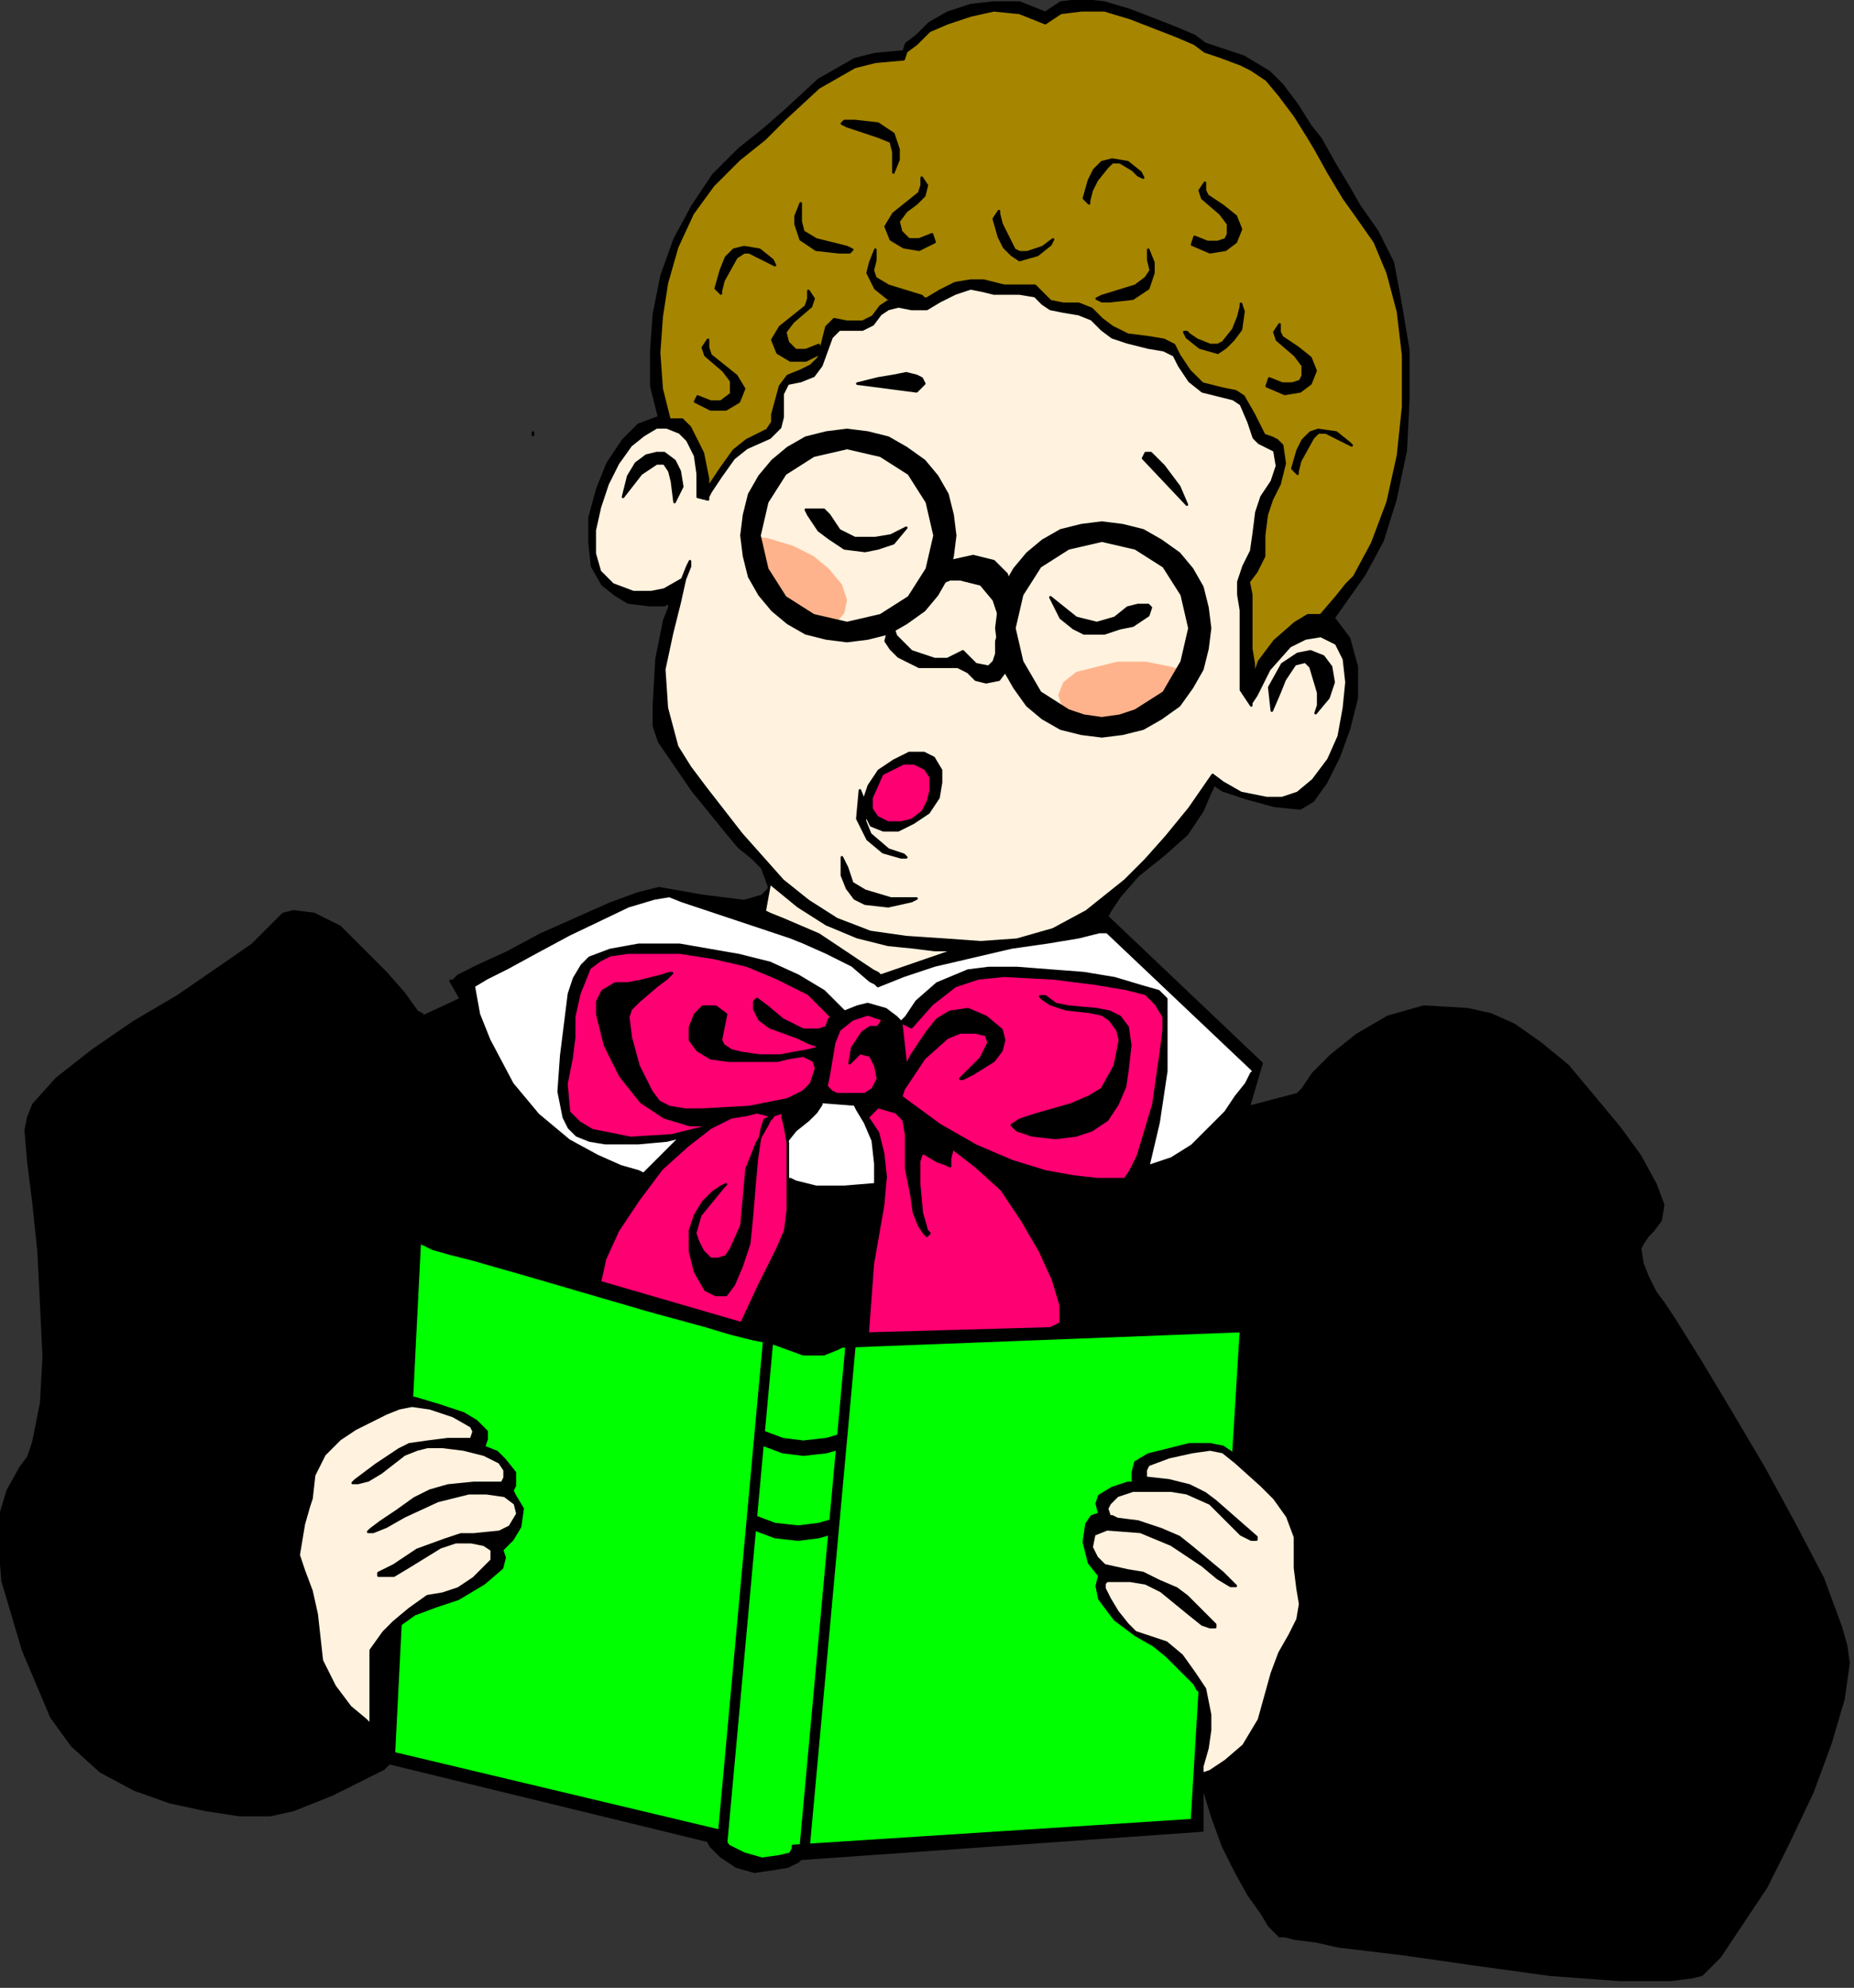 <?xml version="1.0" encoding="UTF-8" standalone="no"?>
<svg
   xmlns:dc="http://purl.org/dc/elements/1.1/"
   xmlns:cc="http://creativecommons.org/ns#"
   xmlns:rdf="http://www.w3.org/1999/02/22-rdf-syntax-ns#"
   xmlns:svg="http://www.w3.org/2000/svg"
   xmlns="http://www.w3.org/2000/svg"
   xmlns:sodipodi="http://sodipodi.sourceforge.net/DTD/sodipodi-0.dtd"
   xmlns:inkscape="http://www.inkscape.org/namespaces/inkscape"
   version="1.0"
   width="60.98mm"
   height="65.39mm"
   id="svg107"
   sodipodi:docname="XPEPL031.WMF">
  <rect width="100%" height="100%" fill="#333333" stroke="none"/>
  <sodipodi:namedview
     pagecolor="#ffffff"
     bordercolor="#666666"
     borderopacity="1"
     objecttolerance="10"
     gridtolerance="10"
     guidetolerance="10"
     inkscape:pageopacity="0"
     inkscape:pageshadow="2"
     inkscape:window-width="640"
     inkscape:window-height="480"
     id="namedview109" />
  <defs
     id="defs3">
    <pattern
       id="WMFhbasepattern"
       patternUnits="userSpaceOnUse"
       width="6"
       height="6"
       x="0"
       y="0" />
  </defs>
  <path
     style="fill:#000000;fill-rule:evenodd;fill-opacity:1;stroke:#000000;stroke-width:0.32px;stroke-linecap:round;stroke-linejoin:round;stroke-miterlimit:4;stroke-dasharray:none;stroke-opacity:1;"
     d="  M 165.787,76.82   L 167.708,79.381   L 168.668,82.902   L 168.668,86.743   L 167.708,90.584   L 166.427,94.105   L 164.827,97.306   L 163.227,99.546   L 161.627,100.507   L 158.426,100.187   L 154.905,99.226   L 152.025,98.266   L 151.065,97.626   L 150.745,97.626   L 150.745,97.946   L 150.425,98.586   L 149.465,100.827   L 147.544,103.707   L 144.664,106.268   L 141.463,108.829   L 139.223,111.39   L 137.943,113.31   L 137.623,113.95   L 156.826,132.195   L 155.225,137.636   L 161.306,136.036   L 161.947,135.396   L 163.227,133.475   L 165.467,131.235   L 168.668,128.674   L 172.508,126.434   L 176.989,125.153   L 182.43,125.473   L 185.31,126.113   L 188.191,127.394   L 191.391,129.634   L 194.912,132.515   L 201.313,140.197   L 203.873,143.718   L 205.794,147.239   L 206.754,149.8   L 206.434,151.72   L 205.474,153.001   L 204.834,153.641   L 204.193,154.601   L 203.873,155.241   L 204.193,157.162   L 204.834,158.762   L 205.794,160.683   L 206.754,161.963   L 208.034,163.883   L 211.235,169.005   L 215.075,175.406   L 219.236,182.448   L 223.077,189.49   L 226.597,196.212   L 228.838,202.294   L 229.478,204.534   L 229.798,206.775   L 229.158,211.256   L 227.557,216.697   L 225.317,222.779   L 222.436,228.861   L 219.556,234.622   L 216.355,239.423   L 213.795,243.264   L 212.515,244.545   L 211.555,245.505   L 210.274,245.825   L 207.714,246.145   L 201.313,246.145   L 192.672,245.505   L 183.39,244.225   L 174.429,242.944   L 166.427,241.984   L 163.547,241.344   L 160.986,241.024   L 159.706,240.704   L 159.066,240.704   L 158.746,240.384   L 157.786,239.423   L 156.826,237.823   L 155.225,235.582   L 153.625,232.702   L 152.025,229.501   L 150.745,225.98   L 149.465,221.819   L 149.465,227.58   L 99.536,231.101   L 99.216,231.421   L 97.936,232.062   L 96.016,232.382   L 93.775,232.702   L 91.535,232.062   L 89.615,230.781   L 88.334,229.501   L 88.014,228.861   L 48.648,219.258   L 48.328,219.258   L 47.688,219.898   L 45.127,221.179   L 41.287,223.099   L 36.486,225.02   L 33.606,225.66   L 29.765,225.66   L 25.604,225.02   L 21.123,224.059   L 16.643,222.459   L 12.482,220.218   L 8.961,217.018   L 6.401,213.497   L 2.88,205.174   L 0.32,196.532   L 0,192.371   L 0,188.53   L 0.96,185.329   L 2.56,182.448   L 3.521,181.168   L 4.161,179.248   L 5.121,174.446   L 5.441,168.685   L 5.121,161.963   L 4.801,155.561   L 4.161,149.48   L 3.521,144.358   L 3.201,140.517   L 3.521,138.917   L 4.161,137.316   L 7.041,134.116   L 11.522,130.595   L 16.643,127.074   L 22.084,123.873   L 27.204,120.352   L 31.365,117.471   L 34.246,114.59   L 35.206,113.63   L 36.486,113.31   L 39.046,113.63   L 42.247,115.231   L 48.008,120.992   L 50.248,123.553   L 51.849,125.793   L 52.489,126.113   L 52.489,126.434   L 57.289,124.193   L 56.009,121.952   L 56.329,121.952   L 56.969,121.312   L 59.53,120.032   L 63.05,118.431   L 67.211,116.191   L 75.852,112.35   L 79.373,111.069   L 81.933,110.429   L 87.374,111.39   L 92.495,112.03   L 94.736,111.39   L 95.376,110.749   L 95.696,110.429   L 94.736,107.869   L 94.415,107.549   L 93.455,106.588   L 91.855,105.308   L 90.255,103.387   L 86.094,98.266   L 81.933,92.184   L 81.293,90.264   L 81.293,87.703   L 81.613,81.942   L 82.574,77.14   L 83.214,75.54   L 83.214,74.9   L 82.574,75.22   L 80.653,75.22   L 78.093,74.9   L 76.493,73.94   L 74.892,72.659   L 73.612,70.419   L 73.292,67.538   L 73.292,64.337   L 74.252,60.816   L 75.532,57.615   L 77.453,54.735   L 79.373,52.814   L 81.933,51.854   L 80.973,48.013   L 80.973,43.532   L 81.293,39.05   L 82.253,34.249   L 83.854,29.768   L 86.094,25.607   L 88.655,21.766   L 91.855,18.565   L 95.056,16.004   L 97.616,13.764   L 101.777,9.923   L 106.257,7.362   L 108.818,6.722   L 112.338,6.402   L 112.658,5.441   L 113.939,4.481   L 115.539,2.881   L 117.779,1.6   L 120.66,0.64   L 123.54,0.32   L 126.741,0.32   L 129.941,1.6   L 131.862,0.32   L 134.422,0   L 137.303,0.32   L 140.503,1.28   L 146.264,3.521   L 148.504,4.481   L 149.785,5.441   L 151.705,6.082   L 154.585,7.042   L 157.786,8.962   L 159.386,10.563   L 161.306,13.123   L 162.907,15.684   L 164.187,17.285   L 165.787,20.165   L 167.708,23.366   L 168.988,25.607   L 171.228,28.808   L 173.148,32.649   L 174.109,37.77   L 175.069,43.532   L 175.069,49.613   L 174.749,56.015   L 173.468,62.096   L 171.868,67.218   L 169.628,71.379   L 165.787,76.82  z "
     id="path5" />
  <path
     style="fill:#fff2de;fill-rule:evenodd;fill-opacity:1;stroke:#000000;stroke-width:0.32px;stroke-linecap:round;stroke-linejoin:round;stroke-miterlimit:4;stroke-dasharray:none;stroke-opacity:1;"
     d="  M 86.734,61.776   L 86.734,58.896   L 86.414,56.655   L 85.454,54.735   L 84.494,53.774   L 82.894,53.134   L 81.613,53.134   L 80.013,54.094   L 78.413,55.375   L 76.813,57.615   L 75.532,60.176   L 74.572,63.057   L 73.932,65.937   L 73.932,68.818   L 74.572,71.059   L 76.172,72.659   L 78.733,73.62   L 80.973,73.62   L 82.574,73.299   L 84.814,72.019   L 85.454,70.419   L 85.774,69.778   L 85.774,70.419   L 85.134,72.019   L 84.494,74.9   L 83.534,78.741   L 82.574,83.222   L 82.894,88.023   L 84.174,92.825   L 85.774,95.385   L 87.694,97.946   L 92.175,103.707   L 97.296,109.469   L 100.496,112.03   L 104.017,114.27   L 108.178,115.871   L 112.658,116.511   L 117.459,116.831   L 121.94,117.151   L 126.421,116.831   L 130.901,115.551   L 135.062,113.31   L 139.863,109.469   L 142.423,106.908   L 144.984,104.028   L 147.864,100.507   L 150.745,96.346   L 152.025,97.306   L 154.265,98.586   L 157.466,99.226   L 159.386,99.226   L 161.306,98.586   L 163.227,96.986   L 165.147,94.425   L 166.427,91.544   L 167.067,88.023   L 167.387,84.822   L 167.067,81.942   L 166.107,80.021   L 164.187,79.061   L 162.267,79.381   L 160.346,80.341   L 157.786,83.222   L 156.186,86.423   L 155.546,87.383   L 155.546,87.703   L 154.265,85.783   L 154.265,84.182   L 154.265,77.461   L 154.265,75.86   L 153.945,73.94   L 153.945,72.339   L 154.585,70.419   L 155.546,68.498   L 155.866,66.258   L 156.186,63.697   L 156.826,61.776   L 158.106,59.856   L 158.746,57.935   L 158.426,56.015   L 157.146,55.375   L 156.506,55.055   L 155.866,54.414   L 155.225,52.494   L 154.265,50.253   L 153.305,49.613   L 152.025,49.293   L 149.465,48.653   L 147.864,47.373   L 146.584,45.452   L 145.944,44.172   L 144.664,43.532   L 142.743,43.211   L 140.183,42.571   L 138.263,41.931   L 136.982,40.971   L 135.702,39.691   L 134.102,39.05   L 132.182,38.73   L 130.581,38.41   L 129.621,37.77   L 128.661,36.81   L 126.741,36.49   L 123.54,36.49   L 122.26,36.17   L 120.66,35.85   L 118.739,36.49   L 116.819,37.45   L 115.219,38.41   L 113.299,38.41   L 111.698,38.09   L 110.418,38.41   L 109.458,39.05   L 108.498,40.331   L 107.218,40.971   L 104.337,40.971   L 103.377,41.931   L 102.097,45.452   L 101.137,46.732   L 99.536,47.373   L 97.936,47.693   L 97.296,48.973   L 97.296,51.854   L 96.976,53.134   L 95.696,54.414   L 92.815,55.695   L 91.215,56.975   L 89.615,59.216   L 88.334,61.136   L 88.014,61.776   L 88.014,62.096   L 86.734,61.776  z "
     id="path7" />
  <path
     style="fill:none;stroke:#000000;stroke-width:0.32px;stroke-linecap:round;stroke-linejoin:round;stroke-miterlimit:4;stroke-dasharray:none;stroke-opacity:1;"
     d="  M 66.251,54.094   L 66.251,53.774  "
     id="path9" />
  <path
     style="fill:#000000;fill-rule:evenodd;fill-opacity:1;stroke:#000000;stroke-width:0.32px;stroke-linecap:round;stroke-linejoin:round;stroke-miterlimit:4;stroke-dasharray:none;stroke-opacity:1;"
     d="  M 116.499,72.659   L 118.099,72.019   L 119.38,72.019   L 121.94,72.659   L 123.54,74.58   L 124.18,76.5   L 125.781,73.62   L 125.141,71.379   L 123.54,69.778   L 120.98,69.138   L 118.099,69.778   L 116.499,72.659  z "
     id="path11" />
  <path
     style="fill:#000000;fill-rule:evenodd;fill-opacity:1;stroke:#000000;stroke-width:0.32px;stroke-linecap:round;stroke-linejoin:round;stroke-miterlimit:4;stroke-dasharray:none;stroke-opacity:1;"
     d="  M 112.658,65.617   L 110.738,66.578   L 108.818,66.898   L 106.257,66.898   L 104.337,65.937   L 103.057,64.017   L 102.417,63.377   L 100.496,63.377   L 100.176,63.377   L 100.496,64.017   L 101.777,65.937   L 103.057,66.898   L 104.977,68.178   L 107.538,68.498   L 109.138,68.178   L 111.058,67.538   L 112.658,65.617  z "
     id="path13" />
  <path
     style="fill:#000000;fill-rule:evenodd;fill-opacity:1;stroke:#000000;stroke-width:0.32px;stroke-linecap:round;stroke-linejoin:round;stroke-miterlimit:4;stroke-dasharray:none;stroke-opacity:1;"
     d="  M 130.581,74.26   L 133.782,76.82   L 136.342,77.461   L 138.583,76.82   L 140.183,75.54   L 141.463,75.22   L 142.743,75.22   L 143.063,75.54   L 142.743,76.5   L 140.823,77.781   L 139.223,78.101   L 137.303,78.741   L 134.742,78.741   L 133.462,78.101   L 131.862,76.82   L 130.581,74.26  z "
     id="path15" />
  <path
     style="fill:#000000;fill-rule:evenodd;fill-opacity:1;stroke:#000000;stroke-width:0.32px;stroke-linecap:round;stroke-linejoin:round;stroke-miterlimit:4;stroke-dasharray:none;stroke-opacity:1;"
     d="  M 147.544,62.737   L 146.584,60.496   L 144.664,57.935   L 143.063,56.335   L 142.423,56.335   L 142.103,56.975   L 147.544,62.737  z "
     id="path17" />
  <path
     style="fill:#000000;fill-rule:evenodd;fill-opacity:1;stroke:#000000;stroke-width:0.32px;stroke-linecap:round;stroke-linejoin:round;stroke-miterlimit:4;stroke-dasharray:none;stroke-opacity:1;"
     d="  M 106.577,47.693   L 109.138,47.052   L 111.058,46.732   L 112.658,46.412   L 113.939,46.732   L 114.579,47.052   L 114.899,47.693   L 114.579,48.013   L 113.939,48.653   L 106.577,47.693  z "
     id="path19" />
  <path
     style="fill:#000000;fill-rule:evenodd;fill-opacity:1;stroke:#000000;stroke-width:0.32px;stroke-linecap:round;stroke-linejoin:round;stroke-miterlimit:4;stroke-dasharray:none;stroke-opacity:1;"
     d="  M 106.898,98.266   L 106.577,101.787   L 107.858,104.348   L 109.778,105.948   L 112.018,106.588   L 112.658,106.588   L 112.338,106.268   L 110.418,105.628   L 108.178,103.707   L 107.538,102.107   L 107.538,99.866   L 106.898,98.266  z "
     id="path21" />
  <path
     style="fill:#ffb38c;fill-rule:evenodd;fill-opacity:1;stroke:none;"
     d="  M 92.175,66.578   L 95.376,66.898   L 98.576,67.858   L 101.137,69.138   L 103.057,70.739   L 104.657,72.659   L 105.297,74.58   L 104.977,76.18   L 103.697,77.781   L 102.097,78.741   L 100.817,78.741   L 100.176,77.781   L 99.536,76.5   L 98.576,75.22   L 96.656,73.299   L 93.775,71.379   L 92.175,66.578  z "
     id="path23" />
  <path
     style="fill:#000000;fill-rule:evenodd;fill-opacity:1;stroke:none;"
     d="  M 109.138,95.705   L 107.858,97.626   L 107.218,99.546   L 107.538,101.467   L 108.178,102.747   L 109.778,103.387   L 111.698,103.387   L 113.619,102.427   L 115.539,101.147   L 116.819,99.226   L 117.139,97.306   L 117.139,95.705   L 116.179,94.105   L 114.899,93.465   L 112.979,93.465   L 111.058,94.425   L 109.138,95.705  z "
     id="path25" />
  <path
     style="fill:#ff0073;fill-rule:evenodd;fill-opacity:1;stroke:none;"
     d="  M 109.778,96.346   L 108.498,99.226   L 108.498,100.507   L 109.138,101.467   L 110.418,102.107   L 112.018,102.107   L 113.299,101.787   L 114.579,100.827   L 115.219,99.546   L 115.539,98.266   L 115.539,96.666   L 114.899,95.705   L 113.619,95.065   L 112.338,95.065   L 109.778,96.346  z "
     id="path27" />
  <path
     style="fill:#000000;fill-rule:evenodd;fill-opacity:1;stroke:#000000;stroke-width:0.32px;stroke-linecap:round;stroke-linejoin:round;stroke-miterlimit:4;stroke-dasharray:none;stroke-opacity:1;"
     d="  M 124.18,78.741   L 125.461,81.302   L 125.141,83.222   L 124.18,84.502   L 122.58,84.822   L 121.3,84.502   L 120.34,83.542   L 119.06,82.902   L 117.139,82.902   L 114.259,82.902   L 111.698,81.622   L 110.738,80.661   L 110.098,79.701   L 110.418,78.421   L 111.058,77.14   L 111.058,78.101   L 111.378,79.061   L 113.299,80.981   L 116.179,81.942   L 117.779,81.942   L 119.7,80.981   L 121.3,82.582   L 122.9,82.902   L 123.54,82.262   L 123.86,81.302   L 123.86,79.701   L 124.18,78.741  z "
     id="path29" />
  <path
     style="fill:#000000;fill-rule:evenodd;fill-opacity:1;stroke:#000000;stroke-width:0.32px;stroke-linecap:round;stroke-linejoin:round;stroke-miterlimit:4;stroke-dasharray:none;stroke-opacity:1;"
     d="  M 92.175,66.578   L 92.495,69.138   L 93.135,71.699   L 94.415,73.94   L 96.016,75.86   L 97.936,77.461   L 100.176,78.741   L 102.737,79.381   L 105.297,79.701   L 107.858,79.381   L 110.418,78.741   L 112.658,77.461   L 114.899,75.86   L 116.499,73.94   L 117.779,71.699   L 118.419,69.138   L 118.739,66.578   L 118.419,64.017   L 117.779,61.456   L 116.499,59.216   L 114.899,57.295   L 112.658,55.695   L 110.418,54.414   L 107.858,53.774   L 105.297,53.454   L 102.737,53.774   L 100.176,54.414   L 97.936,55.695   L 96.016,57.295   L 94.415,59.216   L 93.135,61.456   L 92.495,64.017   L 92.175,66.578  z    M 94.415,66.578   L 95.376,70.739   L 97.616,74.26   L 101.137,76.5   L 105.297,77.461   L 109.458,76.5   L 112.979,74.26   L 115.219,70.739   L 116.179,66.578   L 115.219,62.417   L 112.979,58.896   L 109.458,56.655   L 105.297,55.695   L 101.137,56.655   L 97.616,58.896   L 95.376,62.417   L 94.415,66.578  z   "
     id="path31" />
  <path
     style="fill:#ffb38c;fill-rule:evenodd;fill-opacity:1;stroke:none;"
     d="  M 148.824,83.862   L 145.624,82.902   L 142.423,82.262   L 138.903,82.262   L 133.782,83.542   L 132.182,84.822   L 131.542,86.423   L 132.182,88.343   L 133.142,89.944   L 134.102,90.584   L 134.742,90.904   L 136.022,90.584   L 137.303,89.624   L 139.223,88.984   L 141.783,88.343   L 145.304,87.703   L 148.824,83.862  z "
     id="path33" />
  <path
     style="fill:#000000;fill-rule:evenodd;fill-opacity:1;stroke:#000000;stroke-width:0.32px;stroke-linecap:round;stroke-linejoin:round;stroke-miterlimit:4;stroke-dasharray:none;stroke-opacity:1;"
     d="  M 123.86,78.101   L 124.18,80.661   L 124.82,83.222   L 126.101,85.463   L 127.701,87.703   L 129.621,89.304   L 131.862,90.584   L 134.422,91.224   L 136.982,91.544   L 139.543,91.224   L 142.103,90.584   L 144.344,89.304   L 146.584,87.703   L 148.184,85.463   L 149.465,83.222   L 150.105,80.661   L 150.425,78.101   L 150.105,75.54   L 149.465,72.979   L 148.184,70.739   L 146.584,68.818   L 144.344,67.218   L 142.103,65.937   L 139.543,65.297   L 136.982,64.977   L 134.422,65.297   L 131.862,65.937   L 129.621,67.218   L 127.701,68.818   L 126.101,70.739   L 124.82,72.979   L 124.18,75.54   L 123.86,78.101  z    M 126.101,78.101   L 127.061,82.262   L 129.301,86.103   L 132.822,88.343   L 134.742,88.984   L 136.982,89.304   L 139.223,88.984   L 141.143,88.343   L 144.664,86.103   L 146.904,82.262   L 147.864,78.101   L 146.904,73.94   L 144.664,70.419   L 141.143,68.178   L 136.982,67.218   L 132.822,68.178   L 129.301,70.419   L 127.061,73.94   L 126.101,78.101  z   "
     id="path35" />
  <path
     style="fill:#000000;fill-rule:evenodd;fill-opacity:1;stroke:#000000;stroke-width:0.32px;stroke-linecap:round;stroke-linejoin:round;stroke-miterlimit:4;stroke-dasharray:none;stroke-opacity:1;"
     d="  M 83.854,62.417   L 83.534,59.856   L 83.214,58.576   L 82.574,57.615   L 81.613,57.615   L 79.693,58.896   L 77.453,61.776   L 78.093,59.216   L 79.053,57.615   L 80.333,56.655   L 81.613,56.335   L 82.574,56.335   L 83.854,57.295   L 84.494,58.576   L 84.814,60.496   L 83.854,62.417  z "
     id="path37" />
  <path
     style="fill:#000000;fill-rule:evenodd;fill-opacity:1;stroke:#000000;stroke-width:0.32px;stroke-linecap:round;stroke-linejoin:round;stroke-miterlimit:4;stroke-dasharray:none;stroke-opacity:1;"
     d="  M 158.106,88.343   L 159.066,86.103   L 159.706,84.502   L 160.986,82.582   L 162.267,82.262   L 162.907,82.902   L 163.867,86.103   L 163.867,87.703   L 163.547,88.664   L 165.147,86.743   L 165.787,84.822   L 165.467,82.902   L 164.507,81.622   L 162.907,80.981   L 161.306,81.302   L 159.386,82.582   L 157.786,85.463   L 158.106,88.343  z "
     id="path39" />
  <path
     style="fill:#ff0073;fill-rule:evenodd;fill-opacity:1;stroke:#000000;stroke-width:0.32px;stroke-linecap:round;stroke-linejoin:round;stroke-miterlimit:4;stroke-dasharray:none;stroke-opacity:1;"
     d="  M 113.299,127.714   L 115.859,124.833   L 118.739,122.593   L 121.62,121.632   L 124.82,121.312   L 130.901,121.632   L 136.022,122.272   L 139.863,122.913   L 142.423,123.553   L 143.704,124.833   L 144.664,126.434   L 144.664,128.034   L 144.344,130.595   L 143.384,137.316   L 141.463,143.718   L 140.503,145.639   L 139.863,146.599   L 136.342,146.599   L 133.462,146.279   L 129.941,145.639   L 125.781,144.358   L 121.3,142.438   L 116.819,139.877   L 112.018,136.356   L 112.338,135.396   L 112.979,134.436   L 114.899,131.555   L 117.779,128.994   L 119.38,128.354   L 121.3,128.354   L 122.58,128.674   L 122.9,129.634   L 121.94,131.555   L 120.34,133.155   L 119.7,133.795   L 119.38,134.116   L 119.7,134.116   L 120.98,133.475   L 123.54,131.875   L 124.5,130.595   L 124.82,129.314   L 124.5,128.034   L 122.58,126.434   L 120.34,125.473   L 118.099,125.793   L 116.499,126.754   L 115.219,128.354   L 113.299,131.235   L 112.658,132.515   L 112.658,132.835   L 112.018,127.074   L 113.299,127.714  z "
     id="path41" />
  <path
     style="fill:#ff0073;fill-rule:evenodd;fill-opacity:1;stroke:#000000;stroke-width:0.32px;stroke-linecap:round;stroke-linejoin:round;stroke-miterlimit:4;stroke-dasharray:none;stroke-opacity:1;"
     d="  M 109.778,126.754   L 107.858,126.113   L 105.937,126.754   L 104.337,128.034   L 103.697,129.634   L 103.057,133.475   L 102.737,135.076   L 103.377,135.716   L 104.017,136.036   L 107.538,136.036   L 108.498,135.396   L 109.138,134.116   L 108.818,132.515   L 108.178,131.235   L 106.898,130.915   L 105.937,131.875   L 105.617,132.195   L 105.937,130.275   L 107.218,128.354   L 108.178,127.714   L 109.138,127.714   L 109.778,126.754  z "
     id="path43" />
  <path
     style="fill:#ff0073;fill-rule:evenodd;fill-opacity:1;stroke:#000000;stroke-width:0.32px;stroke-linecap:round;stroke-linejoin:round;stroke-miterlimit:4;stroke-dasharray:none;stroke-opacity:1;"
     d="  M 103.377,126.434   L 100.496,123.553   L 96.656,121.632   L 92.815,120.032   L 88.655,119.072   L 84.494,118.431   L 78.093,118.431   L 75.852,118.751   L 74.572,119.392   L 73.292,120.352   L 72.012,123.553   L 71.372,126.434   L 71.372,128.994   L 71.052,131.555   L 70.412,134.756   L 70.732,138.277   L 72.012,139.557   L 73.612,140.517   L 78.413,141.478   L 83.534,141.157   L 87.374,140.197   L 88.655,139.877   L 88.975,139.877   L 85.774,139.877   L 82.574,138.917   L 79.693,136.996   L 77.133,133.795   L 75.212,129.954   L 74.252,126.113   L 74.252,124.513   L 74.892,123.233   L 76.493,122.272   L 78.093,122.272   L 79.693,121.952   L 82.253,121.312   L 83.214,120.992   L 83.534,120.992   L 82.894,121.632   L 81.613,122.593   L 79.373,124.513   L 78.413,125.473   L 78.093,126.434   L 78.413,128.994   L 79.373,132.515   L 80.973,135.716   L 81.933,136.996   L 83.214,137.636   L 85.134,137.957   L 87.374,137.957   L 93.135,137.636   L 97.936,136.676   L 99.856,135.716   L 100.817,134.756   L 101.457,132.835   L 101.137,131.875   L 99.856,131.235   L 97.936,131.555   L 96.656,131.875   L 90.575,131.875   L 88.334,131.555   L 86.734,130.595   L 85.774,129.314   L 85.774,127.714   L 86.414,126.113   L 87.374,125.153   L 88.975,125.153   L 90.255,126.113   L 89.935,127.714   L 89.615,129.314   L 89.935,129.954   L 90.895,130.595   L 92.175,130.915   L 94.415,131.235   L 96.976,131.235   L 100.496,130.595   L 101.777,130.275   L 101.457,129.954   L 100.496,129.634   L 99.216,128.994   L 95.696,127.714   L 94.415,126.754   L 93.775,125.473   L 93.775,124.513   L 94.095,124.193   L 95.376,125.153   L 97.296,126.754   L 99.856,128.034   L 101.777,128.034   L 102.737,127.714   L 103.057,126.754   L 103.377,126.434  z "
     id="path45" />
  <path
     style="fill:#ffffff;fill-rule:evenodd;fill-opacity:1;stroke:#000000;stroke-width:0.32px;stroke-linecap:round;stroke-linejoin:round;stroke-miterlimit:4;stroke-dasharray:none;stroke-opacity:1;"
     d="  M 108.818,147.239   L 104.977,147.559   L 101.457,147.559   L 98.896,146.919   L 98.256,146.599   L 97.936,146.599   L 97.616,145.959   L 97.616,142.118   L 98.896,140.517   L 100.496,139.237   L 101.457,138.277   L 102.097,137.316   L 102.097,136.996   L 106.257,137.316   L 106.577,137.957   L 107.538,139.557   L 108.498,141.798   L 108.818,144.678   L 108.818,147.239  z "
     id="path47" />
  <path
     style="fill:#000000;fill-rule:evenodd;fill-opacity:1;stroke:#000000;stroke-width:0.32px;stroke-linecap:round;stroke-linejoin:round;stroke-miterlimit:4;stroke-dasharray:none;stroke-opacity:1;"
     d="  M 129.941,123.873   L 131.222,124.833   L 132.822,125.153   L 136.342,125.473   L 137.943,125.793   L 139.223,126.434   L 140.183,127.714   L 140.503,129.954   L 140.183,132.835   L 139.863,135.076   L 138.903,137.316   L 137.623,139.237   L 135.702,140.517   L 133.782,141.157   L 131.222,141.478   L 128.341,141.157   L 126.421,140.517   L 125.781,139.877   L 126.741,139.237   L 128.661,138.597   L 133.142,137.316   L 135.382,136.356   L 136.982,135.396   L 138.583,132.515   L 139.223,129.314   L 138.903,128.034   L 137.943,126.754   L 136.982,126.113   L 135.382,125.793   L 132.502,125.473   L 130.581,124.833   L 129.621,124.193   L 129.301,123.873   L 129.941,123.873  z "
     id="path49" />
  <path
     style="fill:#00ff00;fill-rule:evenodd;fill-opacity:1;stroke:#000000;stroke-width:0.32px;stroke-linecap:round;stroke-linejoin:round;stroke-miterlimit:4;stroke-dasharray:none;stroke-opacity:1;"
     d="  M 154.265,165.484   L 104.657,167.404   L 104.017,167.724   L 102.417,168.365   L 99.856,168.365   L 96.336,167.084   L 95.056,166.764   L 93.455,166.444   L 90.895,165.804   L 87.694,164.844   L 80.653,162.923   L 65.291,158.442   L 58.57,156.522   L 56.009,155.881   L 53.769,155.241   L 52.489,154.601   L 52.169,154.601   L 48.968,217.978   L 89.295,227.58   L 89.615,228.221   L 90.575,229.501   L 92.495,230.461   L 94.736,231.101   L 96.976,230.781   L 98.256,230.461   L 98.576,229.821   L 98.576,229.501   L 148.184,226.3   L 149.144,210.296   L 148.824,209.976   L 148.504,209.335   L 146.904,207.735   L 144.984,205.815   L 143.384,204.534   L 141.143,203.254   L 138.583,201.333   L 136.662,198.773   L 136.342,197.172   L 136.662,195.892   L 135.382,194.292   L 134.742,191.731   L 135.062,189.49   L 135.702,188.53   L 136.662,188.21   L 136.342,186.93   L 136.662,185.969   L 138.263,185.009   L 140.183,184.369   L 141.143,184.369   L 140.823,184.049   L 140.823,183.089   L 141.143,181.808   L 142.743,180.848   L 147.864,179.568   L 150.425,179.568   L 152.025,179.888   L 152.985,180.528   L 153.305,180.848   L 153.305,181.168   L 154.265,165.484  z "
     id="path51" />
  <path
     style="fill:#000000;fill-rule:evenodd;fill-opacity:1;stroke:#000000;stroke-width:0.32px;stroke-linecap:round;stroke-linejoin:round;stroke-miterlimit:4;stroke-dasharray:none;stroke-opacity:1;"
     d="  M 106.257,166.764   L 100.496,229.821   L 99.536,229.821   L 105.297,166.764   L 106.257,166.764  z "
     id="path53" />
  <path
     style="fill:#000000;fill-rule:evenodd;fill-opacity:1;stroke:#000000;stroke-width:0.32px;stroke-linecap:round;stroke-linejoin:round;stroke-miterlimit:4;stroke-dasharray:none;stroke-opacity:1;"
     d="  M 96.016,166.124   L 90.255,229.181   L 89.295,229.181   L 95.056,166.124   L 96.016,166.124  z "
     id="path55" />
  <path
     style="fill:#000000;fill-rule:evenodd;fill-opacity:1;stroke:#000000;stroke-width:0.32px;stroke-linecap:round;stroke-linejoin:round;stroke-miterlimit:4;stroke-dasharray:none;stroke-opacity:1;"
     d="  M 47.048,204.214   L 47.688,203.574   L 49.288,202.294   L 51.528,200.693   L 54.089,199.733   L 56.969,198.773   L 60.17,196.852   L 62.41,194.932   L 62.73,193.651   L 62.41,192.691   L 63.69,191.411   L 64.651,189.81   L 64.971,187.57   L 64.01,185.969   L 63.69,185.329   L 64.01,184.689   L 64.01,183.089   L 62.73,181.488   L 61.77,180.528   L 60.17,179.888   L 60.49,178.927   L 60.49,177.967   L 59.21,176.687   L 57.609,175.727   L 54.729,174.766   L 51.528,173.806   L 48.968,173.806   L 47.048,204.214  z "
     id="path57" />
  <path
     style="fill:#fff2de;fill-rule:evenodd;fill-opacity:1;stroke:#000000;stroke-width:0.32px;stroke-linecap:round;stroke-linejoin:round;stroke-miterlimit:4;stroke-dasharray:none;stroke-opacity:1;"
     d="  M 160.986,193.971   L 160.986,191.091   L 160.026,188.53   L 158.426,186.289   L 156.826,184.689   L 153.625,181.808   L 152.025,180.528   L 150.425,180.208   L 148.184,180.528   L 145.304,181.168   L 142.743,182.128   L 142.423,182.768   L 142.423,183.729   L 145.304,184.049   L 147.864,184.689   L 149.785,185.649   L 151.065,186.609   L 156.186,191.091   L 156.186,191.411   L 155.546,191.411   L 154.265,190.771   L 152.985,189.49   L 150.425,186.93   L 147.544,185.649   L 145.624,185.329   L 140.823,185.329   L 138.903,185.969   L 137.943,186.93   L 137.623,187.57   L 137.943,188.53   L 138.263,188.53   L 138.903,188.85   L 141.463,189.17   L 144.344,190.13   L 146.584,191.091   L 148.184,192.371   L 152.025,195.572   L 153.305,196.852   L 153.625,197.172   L 152.985,197.172   L 151.385,196.212   L 149.465,194.612   L 145.624,192.051   L 141.783,190.45   L 137.623,190.13   L 136.022,190.771   L 135.702,192.371   L 136.342,193.651   L 137.303,194.612   L 140.183,195.252   L 142.103,195.572   L 144.024,196.532   L 146.264,197.492   L 147.544,198.453   L 149.785,200.693   L 150.745,201.653   L 151.065,201.974   L 151.065,202.294   L 150.425,202.294   L 149.465,201.974   L 147.864,200.693   L 144.344,197.812   L 142.423,196.852   L 140.503,196.532   L 137.623,196.532   L 137.303,196.852   L 137.303,197.492   L 137.943,198.773   L 138.903,200.373   L 140.183,201.974   L 141.143,202.934   L 144.984,204.214   L 146.904,205.815   L 148.504,208.055   L 149.785,209.976   L 150.425,213.177   L 150.425,215.097   L 150.105,217.338   L 149.465,219.578   L 149.465,220.538   L 150.425,220.218   L 152.345,218.938   L 154.585,217.018   L 156.506,213.817   L 158.106,208.055   L 159.066,205.494   L 160.346,203.254   L 161.306,201.333   L 161.627,199.413   L 161.306,197.492   L 160.986,194.932   L 160.986,193.971  z "
     id="path59" />
  <path
     style="fill:#fff2de;fill-rule:evenodd;fill-opacity:1;stroke:#000000;stroke-width:0.32px;stroke-linecap:round;stroke-linejoin:round;stroke-miterlimit:4;stroke-dasharray:none;stroke-opacity:1;"
     d="  M 38.726,186.289   L 39.046,183.409   L 40.327,180.848   L 42.247,178.927   L 44.167,177.647   L 48.008,175.727   L 49.608,175.086   L 51.208,174.766   L 53.449,175.086   L 56.329,176.047   L 58.57,177.327   L 58.89,177.967   L 58.57,178.927   L 55.689,178.927   L 53.129,179.248   L 50.888,179.568   L 49.608,180.208   L 46.728,182.128   L 44.167,184.049   L 43.847,184.369   L 44.487,184.369   L 45.768,184.049   L 47.368,183.089   L 50.248,180.848   L 51.849,180.208   L 53.129,179.888   L 55.049,179.888   L 57.609,180.208   L 60.17,180.848   L 62.09,181.808   L 62.73,182.768   L 62.73,183.729   L 62.41,184.369   L 58.89,184.369   L 55.689,184.689   L 53.449,185.329   L 51.528,186.289   L 49.288,187.89   L 47.368,189.17   L 46.088,190.13   L 45.768,190.45   L 46.408,190.45   L 48.008,189.81   L 50.248,188.53   L 54.409,186.609   L 58.25,185.649   L 60.49,185.649   L 62.73,185.969   L 64.01,186.93   L 64.331,188.21   L 63.37,189.81   L 62.09,190.45   L 58.89,190.771   L 57.289,190.771   L 55.369,191.411   L 51.849,192.691   L 48.968,194.612   L 47.688,195.252   L 47.048,195.572   L 47.048,195.892   L 48.968,195.892   L 50.568,194.932   L 54.729,192.371   L 56.649,191.731   L 58.57,191.731   L 60.17,192.051   L 61.13,192.691   L 61.13,193.971   L 60.17,194.932   L 58.89,196.212   L 56.969,197.492   L 55.049,198.133   L 53.129,198.453   L 50.888,200.053   L 48.968,201.653   L 47.688,202.934   L 46.088,205.174   L 46.088,214.457   L 45.447,213.817   L 43.527,212.216   L 41.607,209.656   L 40.007,206.455   L 39.366,200.693   L 38.726,197.812   L 37.766,195.252   L 37.126,193.331   L 37.766,189.49   L 38.406,187.25   L 38.726,186.289  z "
     id="path61" />
  <path
     style="fill:#000000;fill-rule:evenodd;fill-opacity:1;stroke:#000000;stroke-width:0.32px;stroke-linecap:round;stroke-linejoin:round;stroke-miterlimit:4;stroke-dasharray:none;stroke-opacity:1;"
     d="  M 104.977,178.287   L 102.737,178.927   L 99.856,179.248   L 97.296,178.927   L 94.736,177.967   L 94.736,179.568   L 97.296,180.528   L 99.856,180.848   L 102.737,180.528   L 104.977,179.888   L 104.977,178.287  z "
     id="path63" />
  <path
     style="fill:#000000;fill-rule:evenodd;fill-opacity:1;stroke:#000000;stroke-width:0.32px;stroke-linecap:round;stroke-linejoin:round;stroke-miterlimit:4;stroke-dasharray:none;stroke-opacity:1;"
     d="  M 104.017,188.85   L 101.777,189.49   L 99.216,189.81   L 96.336,189.49   L 93.775,188.53   L 93.775,190.13   L 96.336,191.091   L 99.216,191.411   L 101.777,191.091   L 104.017,190.45   L 104.017,188.85  z "
     id="path65" />
  <path
     style="fill:#ff0073;fill-rule:evenodd;fill-opacity:1;stroke:#000000;stroke-width:0.32px;stroke-linecap:round;stroke-linejoin:round;stroke-miterlimit:4;stroke-dasharray:none;stroke-opacity:1;"
     d="  M 107.858,138.917   L 109.138,140.837   L 109.778,143.398   L 110.098,146.279   L 109.778,149.8   L 108.498,157.162   L 107.858,165.804   L 130.581,165.164   L 131.862,164.524   L 131.862,162.283   L 130.901,159.082   L 129.301,155.561   L 127.061,151.72   L 124.5,147.879   L 121.3,144.998   L 118.419,142.758   L 118.099,144.038   L 118.099,144.998   L 117.459,144.678   L 116.499,144.358   L 114.899,143.398   L 114.579,143.398   L 114.259,144.358   L 114.259,147.239   L 114.579,150.76   L 115.219,153.001   L 115.539,153.321   L 115.219,153.641   L 114.899,153.321   L 114.259,152.36   L 113.619,150.76   L 113.299,148.519   L 112.658,145.319   L 112.658,141.157   L 112.338,139.237   L 111.378,138.277   L 109.138,137.636   L 107.858,138.917  z "
     id="path67" />
  <path
     style="fill:#ff0073;fill-rule:evenodd;fill-opacity:1;stroke:#000000;stroke-width:0.32px;stroke-linecap:round;stroke-linejoin:round;stroke-miterlimit:4;stroke-dasharray:none;stroke-opacity:1;"
     d="  M 96.656,155.241   L 94.415,159.722   L 92.175,164.524   L 74.572,159.402   L 75.212,156.522   L 76.813,153.001   L 79.373,149.16   L 82.253,145.319   L 85.454,142.438   L 88.334,140.197   L 90.895,138.917   L 92.815,138.597   L 94.095,138.277   L 95.376,138.597   L 96.016,138.917   L 95.696,139.237   L 95.376,139.877   L 94.095,142.118   L 92.815,145.319   L 92.495,148.839   L 92.175,152.36   L 90.895,155.241   L 90.255,156.201   L 89.295,156.522   L 88.334,156.522   L 87.374,155.561   L 86.734,154.281   L 86.414,153.321   L 87.054,151.08   L 89.935,147.559   L 90.255,147.239   L 89.615,147.559   L 88.655,148.199   L 87.374,149.48   L 86.414,151.08   L 85.774,153.001   L 85.774,155.561   L 86.414,158.122   L 87.694,160.363   L 88.975,161.003   L 90.255,161.003   L 91.215,159.722   L 92.175,157.482   L 93.135,154.601   L 93.455,151.4   L 93.775,147.559   L 94.095,144.038   L 94.415,141.798   L 94.736,140.197   L 95.056,139.237   L 96.336,138.597   L 97.296,138.277   L 97.296,138.917   L 97.616,140.197   L 97.936,142.118   L 97.936,150.44   L 97.616,153.001   L 96.656,155.241  z "
     id="path69" />
  <path
     style="fill:#ffffff;fill-rule:evenodd;fill-opacity:1;stroke:#000000;stroke-width:0.32px;stroke-linecap:round;stroke-linejoin:round;stroke-miterlimit:4;stroke-dasharray:none;stroke-opacity:1;"
     d="  M 109.138,122.593   L 112.338,121.312   L 116.179,120.032   L 125.781,117.791   L 130.261,117.151   L 134.102,116.511   L 136.662,115.871   L 137.623,115.871   L 155.866,133.155   L 155.546,133.475   L 154.905,134.756   L 153.625,136.356   L 152.345,138.277   L 148.184,142.438   L 145.624,144.038   L 142.743,144.998   L 144.024,139.557   L 144.984,133.155   L 144.984,124.193   L 144.024,123.233   L 141.783,122.593   L 138.583,121.632   L 134.742,120.992   L 126.421,120.352   L 122.9,120.352   L 120.34,120.672   L 116.499,122.272   L 113.939,124.513   L 112.658,126.434   L 112.018,127.074   L 111.378,126.434   L 110.098,125.473   L 107.858,124.833   L 106.577,125.153   L 104.977,125.793   L 102.417,123.233   L 99.216,121.312   L 95.696,119.712   L 91.855,118.751   L 84.494,117.471   L 79.373,117.471   L 75.852,118.111   L 73.292,119.072   L 72.332,120.032   L 71.372,121.632   L 70.732,123.553   L 70.412,126.113   L 69.771,131.235   L 69.451,135.716   L 70.091,138.917   L 70.732,140.197   L 71.692,141.157   L 73.292,141.798   L 75.212,142.118   L 79.373,142.118   L 82.894,141.798   L 84.174,141.478   L 84.494,141.478   L 80.013,145.959   L 79.373,145.639   L 77.133,144.998   L 74.252,143.718   L 70.732,141.798   L 66.891,138.597   L 63.69,134.756   L 60.81,129.314   L 59.53,126.113   L 58.89,122.593   L 60.49,121.632   L 63.05,120.352   L 66.571,118.431   L 70.732,116.191   L 78.093,112.67   L 81.293,111.71   L 83.214,111.39   L 84.814,112.03   L 86.734,112.67   L 96.336,115.871   L 98.256,116.511   L 99.856,117.151   L 102.737,118.431   L 105.937,120.032   L 108.178,121.952   L 108.818,122.272   L 109.138,122.593  z "
     id="path71" />
  <path
     style="fill:#fff2de;fill-rule:evenodd;fill-opacity:1;stroke:#000000;stroke-width:0.32px;stroke-linecap:round;stroke-linejoin:round;stroke-miterlimit:4;stroke-dasharray:none;stroke-opacity:1;"
     d="  M 95.696,109.789   L 99.216,112.67   L 102.737,114.91   L 106.577,116.511   L 110.418,117.471   L 113.619,117.791   L 116.179,118.111   L 118.739,118.111   L 109.458,121.312   L 109.138,120.992   L 108.498,120.672   L 106.577,119.392   L 101.777,116.191   L 97.296,114.27   L 95.696,113.63   L 95.056,113.31   L 95.696,109.789  z "
     id="path73" />
  <path
     style="fill:#000000;fill-rule:evenodd;fill-opacity:1;stroke:#000000;stroke-width:0.32px;stroke-linecap:round;stroke-linejoin:round;stroke-miterlimit:4;stroke-dasharray:none;stroke-opacity:1;"
     d="  M 104.657,106.588   L 104.657,108.829   L 105.297,110.429   L 106.257,111.71   L 107.538,112.35   L 110.418,112.67   L 113.299,112.03   L 113.939,111.71   L 110.738,111.71   L 107.538,110.749   L 105.937,109.789   L 105.297,107.869   L 104.657,106.588  z "
     id="path75" />
  <path
     style="fill:#a68500;fill-rule:evenodd;fill-opacity:1;stroke:#000000;stroke-width:0.32px;stroke-linecap:round;stroke-linejoin:round;stroke-miterlimit:4;stroke-dasharray:none;stroke-opacity:1;"
     d="  M 155.866,83.542   L 155.866,82.582   L 155.546,80.661   L 155.546,76.5   L 155.546,73.94   L 155.225,72.339   L 156.186,71.059   L 157.146,69.138   L 157.146,66.578   L 157.466,64.017   L 158.106,62.096   L 159.066,60.176   L 159.706,57.615   L 159.386,55.375   L 158.746,54.735   L 158.106,54.414   L 157.146,54.094   L 156.826,53.454   L 155.866,51.534   L 154.585,49.293   L 153.625,48.653   L 152.025,48.333   L 149.465,47.693   L 147.864,46.092   L 146.584,44.172   L 145.944,42.891   L 144.664,42.251   L 142.743,41.931   L 140.183,41.611   L 138.263,40.651   L 136.982,39.691   L 135.702,38.41   L 134.102,37.77   L 132.182,37.77   L 130.581,37.45   L 128.661,35.529   L 126.741,35.529   L 124.82,35.529   L 122.26,34.889   L 120.66,34.889   L 118.739,35.209   L 116.819,36.17   L 115.219,37.13   L 113.299,37.13   L 111.698,37.13   L 110.418,37.45   L 109.458,38.09   L 108.498,39.37   L 107.218,40.011   L 105.297,40.011   L 103.697,39.691   L 102.737,40.651   L 101.777,44.492   L 100.817,45.452   L 99.536,46.092   L 97.936,46.732   L 96.976,48.013   L 96.016,51.534   L 96.016,52.494   L 95.376,53.454   L 92.815,54.735   L 91.215,56.015   L 89.615,58.255   L 88.334,60.176   L 88.014,60.816   L 88.014,61.136   L 88.014,59.536   L 87.374,56.335   L 85.774,53.134   L 84.814,52.174   L 83.214,52.174   L 82.253,48.333   L 81.933,43.852   L 82.253,39.37   L 82.894,35.209   L 84.174,30.728   L 86.094,26.567   L 88.655,23.046   L 91.855,19.845   L 95.056,17.285   L 97.616,14.724   L 101.777,10.883   L 106.257,8.322   L 108.818,7.682   L 112.338,7.362   L 112.658,6.402   L 113.939,5.441   L 115.539,3.841   L 117.779,2.881   L 120.66,1.921   L 123.54,1.28   L 126.741,1.6   L 129.941,2.881   L 131.862,1.6   L 134.422,1.28   L 137.303,1.28   L 140.503,2.241   L 146.264,4.481   L 148.504,5.441   L 149.785,6.402   L 151.705,7.042   L 154.265,8.002   L 155.546,8.642   L 157.466,9.923   L 159.066,11.843   L 160.986,14.404   L 162.587,16.964   L 163.547,18.565   L 165.147,21.446   L 167.067,24.647   L 168.668,26.887   L 170.908,30.088   L 172.508,33.929   L 173.788,38.73   L 174.429,44.172   L 174.429,50.573   L 173.788,56.655   L 172.508,62.417   L 170.588,67.538   L 168.348,71.699   L 168.028,72.019   L 167.387,72.659   L 166.107,74.26   L 164.187,76.5   L 162.587,76.5   L 160.986,77.461   L 158.426,79.701   L 156.506,82.262   L 156.186,83.222   L 155.866,83.542  z "
     id="path77" />
  <path
     style="fill:#000000;fill-rule:evenodd;fill-opacity:1;stroke:#000000;stroke-width:0.32px;stroke-linecap:round;stroke-linejoin:round;stroke-miterlimit:4;stroke-dasharray:none;stroke-opacity:1;"
     d="  M 99.536,25.287   L 98.896,26.887   L 98.896,27.847   L 99.536,29.768   L 101.457,31.048   L 104.337,31.368   L 105.617,31.368   L 105.937,31.048   L 105.297,30.728   L 101.457,29.768   L 99.856,28.808   L 99.536,27.527   L 99.536,25.927   L 99.536,25.287  z "
     id="path79" />
  <path
     style="fill:#000000;fill-rule:evenodd;fill-opacity:1;stroke:#000000;stroke-width:0.32px;stroke-linecap:round;stroke-linejoin:round;stroke-miterlimit:4;stroke-dasharray:none;stroke-opacity:1;"
     d="  M 116.179,30.088   L 114.259,31.048   L 112.338,30.728   L 110.738,29.768   L 110.098,28.167   L 111.058,26.567   L 114.259,24.006   L 114.579,23.046   L 114.579,22.086   L 115.219,23.046   L 114.899,24.326   L 113.939,25.287   L 112.658,26.247   L 111.698,27.527   L 112.018,28.808   L 112.979,29.768   L 114.259,29.768   L 115.859,29.128   L 116.179,30.088  z "
     id="path81" />
  <path
     style="fill:#000000;fill-rule:evenodd;fill-opacity:1;stroke:#000000;stroke-width:0.32px;stroke-linecap:round;stroke-linejoin:round;stroke-miterlimit:4;stroke-dasharray:none;stroke-opacity:1;"
     d="  M 123.54,27.207   L 124.18,29.448   L 124.82,30.728   L 125.781,31.688   L 126.741,32.329   L 128.981,31.688   L 130.581,30.408   L 130.901,29.768   L 129.621,30.728   L 127.701,31.368   L 126.741,31.368   L 126.101,31.048   L 124.5,27.847   L 124.18,26.567   L 124.18,26.247   L 123.54,27.207  z "
     id="path83" />
  <path
     style="fill:#000000;fill-rule:evenodd;fill-opacity:1;stroke:#000000;stroke-width:0.32px;stroke-linecap:round;stroke-linejoin:round;stroke-miterlimit:4;stroke-dasharray:none;stroke-opacity:1;"
     d="  M 108.818,31.048   L 108.178,32.649   L 107.858,33.929   L 108.818,35.85   L 110.418,37.13   L 113.299,37.45   L 114.579,37.45   L 114.899,37.13   L 114.579,36.81   L 110.418,35.529   L 108.818,34.569   L 108.498,33.609   L 108.818,32.329   L 108.818,32.008   L 108.818,31.048  z "
     id="path85" />
  <path
     style="fill:#000000;fill-rule:evenodd;fill-opacity:1;stroke:#000000;stroke-width:0.32px;stroke-linecap:round;stroke-linejoin:round;stroke-miterlimit:4;stroke-dasharray:none;stroke-opacity:1;"
     d="  M 142.743,31.048   L 143.384,32.649   L 143.384,33.929   L 142.743,35.85   L 140.823,37.13   L 137.943,37.45   L 136.982,37.45   L 136.342,37.13   L 136.982,36.81   L 141.143,35.529   L 142.423,34.569   L 143.063,33.609   L 142.743,32.329   L 142.743,32.008   L 142.743,31.048  z "
     id="path87" />
  <path
     style="fill:#000000;fill-rule:evenodd;fill-opacity:1;stroke:#000000;stroke-width:0.32px;stroke-linecap:round;stroke-linejoin:round;stroke-miterlimit:4;stroke-dasharray:none;stroke-opacity:1;"
     d="  M 154.585,38.73   L 154.265,40.971   L 153.305,42.251   L 152.345,43.211   L 151.385,43.852   L 149.144,43.211   L 147.544,41.931   L 147.224,41.291   L 147.544,41.291   L 147.864,41.611   L 148.824,42.251   L 150.425,42.891   L 151.385,42.891   L 152.025,42.571   L 153.305,40.971   L 153.945,39.37   L 154.265,38.09   L 154.265,37.77   L 154.585,38.73  z "
     id="path89" />
  <path
     style="fill:#000000;fill-rule:evenodd;fill-opacity:1;stroke:#000000;stroke-width:0.32px;stroke-linecap:round;stroke-linejoin:round;stroke-miterlimit:4;stroke-dasharray:none;stroke-opacity:1;"
     d="  M 102.097,43.852   L 100.176,44.812   L 98.256,44.812   L 96.656,43.852   L 96.016,42.251   L 96.976,40.651   L 100.176,38.09   L 100.496,37.13   L 100.496,36.17   L 101.137,37.13   L 100.817,38.09   L 98.576,40.011   L 97.616,41.291   L 97.936,42.571   L 98.896,43.532   L 100.176,43.532   L 101.777,42.891   L 102.097,43.852  z "
     id="path91" />
  <path
     style="fill:#000000;fill-rule:evenodd;fill-opacity:1;stroke:#000000;stroke-width:0.32px;stroke-linecap:round;stroke-linejoin:round;stroke-miterlimit:4;stroke-dasharray:none;stroke-opacity:1;"
     d="  M 157.466,48.013   L 159.706,48.973   L 161.627,48.653   L 162.907,47.693   L 163.547,46.092   L 162.907,44.492   L 161.306,43.211   L 159.386,41.931   L 159.066,41.291   L 159.066,40.331   L 158.426,41.291   L 158.746,42.251   L 160.986,44.172   L 161.947,45.452   L 161.947,46.732   L 161.627,47.373   L 160.666,47.693   L 159.386,47.693   L 157.786,47.052   L 157.466,48.013  z "
     id="path93" />
  <path
     style="fill:#000000;fill-rule:evenodd;fill-opacity:1;stroke:#000000;stroke-width:0.32px;stroke-linecap:round;stroke-linejoin:round;stroke-miterlimit:4;stroke-dasharray:none;stroke-opacity:1;"
     d="  M 111.058,21.446   L 111.698,19.845   L 111.698,18.565   L 111.058,16.644   L 109.138,15.364   L 106.257,15.044   L 104.977,15.044   L 104.657,15.364   L 105.297,15.684   L 109.138,16.964   L 110.738,17.605   L 111.058,18.885   L 111.058,20.485   L 111.058,21.446  z "
     id="path95" />
  <path
     style="fill:#000000;fill-rule:evenodd;fill-opacity:1;stroke:#000000;stroke-width:0.32px;stroke-linecap:round;stroke-linejoin:round;stroke-miterlimit:4;stroke-dasharray:none;stroke-opacity:1;"
     d="  M 88.975,35.85   L 89.615,33.609   L 90.255,32.008   L 91.215,31.048   L 92.495,30.728   L 94.415,31.048   L 96.016,32.329   L 96.336,32.969   L 95.056,32.329   L 93.135,31.368   L 92.495,31.368   L 91.535,32.008   L 89.935,34.889   L 89.615,36.17   L 89.615,36.49   L 88.975,35.85  z "
     id="path97" />
  <path
     style="fill:#000000;fill-rule:evenodd;fill-opacity:1;stroke:#000000;stroke-width:0.32px;stroke-linecap:round;stroke-linejoin:round;stroke-miterlimit:4;stroke-dasharray:none;stroke-opacity:1;"
     d="  M 134.742,24.647   L 135.382,22.406   L 136.022,21.126   L 136.982,20.165   L 138.263,19.845   L 140.183,20.165   L 141.783,21.446   L 142.103,22.086   L 141.463,21.766   L 140.823,21.126   L 139.223,20.165   L 138.263,20.165   L 137.623,20.806   L 136.342,22.406   L 135.702,23.686   L 135.382,24.967   L 135.382,25.287   L 134.742,24.647  z "
     id="path99" />
  <path
     style="fill:#000000;fill-rule:evenodd;fill-opacity:1;stroke:#000000;stroke-width:0.32px;stroke-linecap:round;stroke-linejoin:round;stroke-miterlimit:4;stroke-dasharray:none;stroke-opacity:1;"
     d="  M 160.666,58.255   L 161.306,56.015   L 161.947,54.735   L 162.907,53.774   L 163.867,53.454   L 166.107,53.774   L 167.708,55.055   L 168.028,55.375   L 166.747,54.735   L 164.827,53.774   L 163.867,53.774   L 163.227,54.414   L 161.627,57.295   L 161.306,58.576   L 161.306,58.896   L 160.666,58.255  z "
     id="path101" />
  <path
     style="fill:#000000;fill-rule:evenodd;fill-opacity:1;stroke:#000000;stroke-width:0.32px;stroke-linecap:round;stroke-linejoin:round;stroke-miterlimit:4;stroke-dasharray:none;stroke-opacity:1;"
     d="  M 148.184,30.408   L 150.425,31.368   L 152.345,31.048   L 153.625,30.088   L 154.265,28.488   L 153.625,26.887   L 152.025,25.607   L 150.105,24.326   L 149.785,23.686   L 149.785,22.726   L 149.144,23.686   L 149.465,24.647   L 151.705,26.567   L 152.665,27.847   L 152.665,29.128   L 152.345,29.768   L 151.385,30.088   L 150.105,30.088   L 148.504,29.448   L 148.184,30.408  z "
     id="path103" />
  <path
     style="fill:#000000;fill-rule:evenodd;fill-opacity:1;stroke:#000000;stroke-width:0.32px;stroke-linecap:round;stroke-linejoin:round;stroke-miterlimit:4;stroke-dasharray:none;stroke-opacity:1;"
     d="  M 86.414,49.933   L 88.334,50.893   L 90.255,50.893   L 91.855,49.933   L 92.495,48.333   L 91.535,46.732   L 88.334,44.172   L 88.014,43.211   L 88.014,42.251   L 87.374,43.211   L 87.694,44.172   L 89.935,46.092   L 90.895,47.373   L 90.895,48.973   L 89.615,49.933   L 88.334,49.933   L 86.734,49.293   L 86.414,49.933  z "
     id="path105" />
</svg>
